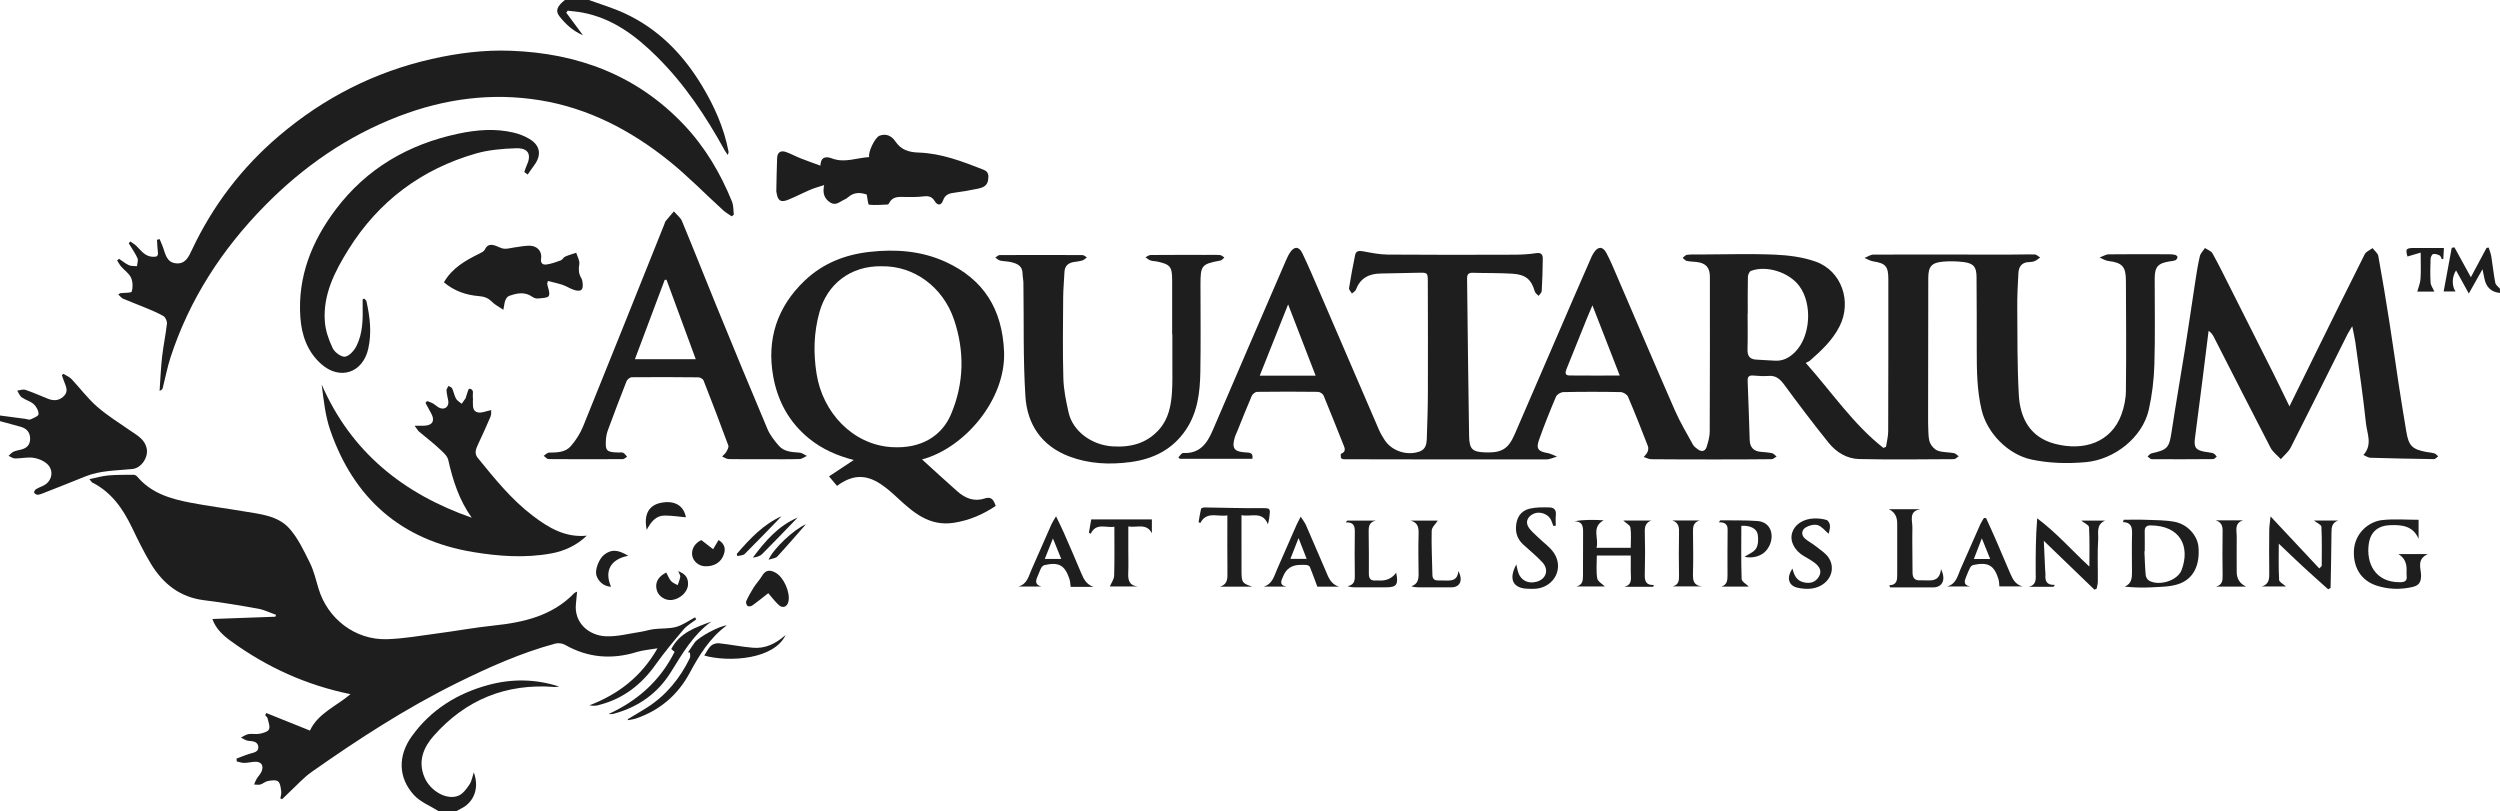 <svg xmlns="http://www.w3.org/2000/svg" width="228" height="74" viewBox="0 0 228 74" fill="none"><path d="M0 37.894C0.78 37.997 1.559 38.099 2.335 38.202C2.48 38.221 2.654 38.308 2.767 38.256C3.047 38.128 3.508 37.952 3.514 37.776C3.527 37.471 3.321 37.083 3.083 36.865C2.777 36.59 2.323 36.481 1.981 36.237C1.794 36.103 1.704 35.833 1.569 35.625C1.817 35.596 2.097 35.481 2.31 35.551C3.012 35.788 3.692 36.093 4.381 36.369C4.929 36.59 5.441 36.532 5.853 36.096C6.278 35.651 5.982 35.183 5.824 34.731C5.766 34.561 5.705 34.391 5.644 34.224C5.686 34.179 5.728 34.135 5.773 34.09C6.024 34.247 6.32 34.359 6.517 34.564C7.306 35.397 7.995 36.34 8.859 37.09C9.812 37.92 10.908 38.596 11.954 39.321C12.554 39.734 13.195 40.08 13.375 40.875C13.559 41.673 12.908 42.686 12.086 42.772C10.627 42.923 9.142 42.894 7.747 43.465C6.526 43.965 5.296 44.442 4.072 44.926C3.875 45.003 3.672 45.096 3.466 45.122C3.353 45.135 3.189 45.048 3.121 44.955C3.083 44.901 3.163 44.692 3.247 44.641C3.457 44.503 3.698 44.41 3.93 44.301C4.758 43.92 4.967 42.891 4.271 42.285C3.943 42 3.463 41.804 3.028 41.747C2.487 41.676 1.92 41.814 1.363 41.811C1.166 41.811 0.973 41.654 0.78 41.571C0.928 41.442 1.057 41.276 1.227 41.199C1.453 41.093 1.711 41.058 1.955 40.994C2.474 40.856 2.761 40.532 2.748 39.984C2.732 39.42 2.426 39.077 1.897 38.926C1.266 38.747 0.631 38.58 0 38.407C0 38.237 0 38.064 0 37.894Z" fill="#1E1E1E"></path><path d="M40.022 73.99C39.255 73.503 38.34 73.151 37.748 72.503C36.317 70.936 36.269 68.93 37.558 67.144C39.3 64.724 41.713 63.224 44.58 62.458C46.713 61.888 48.858 61.92 51 62.615C50.855 62.628 50.707 62.66 50.565 62.651C46.152 62.311 42.473 63.811 39.561 67.099C38.617 68.163 38.099 69.426 38.708 70.881C39.246 72.17 40.801 73.032 41.852 72.548C42.251 72.362 42.567 71.917 42.825 71.529C43.027 71.221 43.082 70.82 43.208 70.436C43.781 71.987 43.111 73.221 42.077 73.728C41.906 73.811 41.739 73.907 41.571 74H40.022V73.99Z" fill="#1E1E1E"></path><path d="M53.706 0C54.785 0.394 55.894 0.721 56.934 1.199C60.039 2.625 62.31 4.965 64.043 7.853C65.148 9.696 66.018 11.638 66.43 13.76C66.45 13.862 66.456 13.968 66.366 14.125C66.273 13.984 66.166 13.846 66.083 13.695C64.382 10.615 62.455 7.702 59.94 5.202C57.997 3.269 55.871 1.66 53.088 1.141C52.656 1.061 52.215 1.029 51.777 0.974C51.731 1.035 51.69 1.096 51.645 1.16C52.137 1.827 52.63 2.49 53.168 3.218C52.244 2.817 51.577 2.199 51.016 1.478C50.633 0.984 50.8 0.58 51.513 0.003C52.244 0.003 52.975 0.003 53.706 0.003V0Z" fill="#1E1E1E"></path><path d="M228 26.718C227.205 26.639 226.731 26.197 226.576 25.391C226.534 25.167 226.483 24.945 226.402 24.555C225.964 25.333 225.607 25.968 225.156 26.769C224.717 25.978 224.357 25.324 223.993 24.663C223.622 25.212 223.584 26.064 223.944 26.58H222.862C223.104 25.263 223.352 23.933 223.596 22.603C223.68 22.587 223.761 22.57 223.844 22.555C224.315 23.413 224.788 24.272 225.342 25.285C225.851 24.33 226.312 23.468 226.773 22.606C226.837 22.596 226.905 22.59 226.969 22.58C227.05 22.853 227.162 23.119 227.208 23.397C227.336 24.195 227.417 25.003 227.572 25.798C227.61 25.997 227.852 26.157 227.997 26.337V26.721L228 26.718Z" fill="#1E1E1E"></path><path d="M164.681 33.09C167.097 35.814 169.03 38.702 171.765 40.849C171.846 40.817 171.926 40.785 172.003 40.753C172.074 40.282 172.2 39.808 172.203 39.337C172.219 34.712 172.219 30.09 172.216 25.465C172.216 24.276 171.965 24.01 170.805 23.83C170.544 23.788 170.299 23.628 170.048 23.522C170.319 23.417 170.586 23.221 170.857 23.218C174.945 23.205 179.029 23.218 183.117 23.221C183.935 23.221 184.75 23.189 185.568 23.208C185.736 23.212 185.897 23.388 186.061 23.484C185.9 23.593 185.752 23.731 185.575 23.808C185.42 23.875 185.24 23.897 185.069 23.901C184.386 23.91 184.109 24.317 184.077 24.923C184.025 25.949 183.964 26.974 183.974 28C183.993 30.673 183.967 33.353 184.116 36.022C184.238 38.199 185.188 39.881 187.369 40.465C190.082 41.189 192.533 40.311 193.461 37.84C193.718 37.151 193.876 36.385 193.883 35.654C193.921 32.295 193.902 28.933 193.883 25.57C193.876 24.295 193.532 23.955 192.279 23.801C192.005 23.769 191.747 23.593 191.483 23.484C191.763 23.385 192.04 23.199 192.32 23.195C194.169 23.17 196.019 23.183 197.868 23.189C198.038 23.189 198.215 23.202 198.38 23.247C198.467 23.269 198.596 23.381 198.589 23.439C198.576 23.545 198.499 23.692 198.412 23.728C198.238 23.801 198.038 23.811 197.845 23.843C196.795 24.01 196.511 24.34 196.508 25.417C196.505 28.029 196.56 30.641 196.479 33.25C196.437 34.628 196.273 36.022 195.97 37.365C195.394 39.91 192.82 41.923 190.204 42.151C188.542 42.295 186.909 42.256 185.275 41.91C183.127 41.452 181.226 39.503 180.724 37.391C180.295 35.599 180.282 33.795 180.279 31.981C180.279 29.734 180.279 27.487 180.26 25.24C180.253 24.333 179.973 24.006 179.061 23.897C178.449 23.824 177.818 23.808 177.203 23.862C176.159 23.952 175.863 24.308 175.859 25.343C175.85 29.474 175.846 33.606 175.843 37.737C175.843 38.25 175.837 38.766 175.863 39.279C175.882 39.66 175.879 40.071 176.03 40.407C176.159 40.696 176.452 41.01 176.742 41.109C177.199 41.266 177.718 41.234 178.201 41.324C178.356 41.353 178.488 41.513 178.633 41.612C178.488 41.702 178.346 41.872 178.201 41.875C175.318 41.891 172.435 41.929 169.552 41.865C168.441 41.84 167.474 41.25 166.785 40.397C165.39 38.667 164.05 36.894 162.736 35.103C162.346 34.574 161.969 34.224 161.27 34.285C160.822 34.324 160.365 34.285 159.917 34.25C159.53 34.218 159.366 34.333 159.385 34.747C159.46 36.542 159.514 38.337 159.572 40.131C159.595 40.795 159.927 41.154 160.597 41.208C160.938 41.237 161.286 41.26 161.618 41.333C161.769 41.369 161.888 41.529 162.024 41.635C161.876 41.718 161.727 41.875 161.576 41.878C159.856 41.901 158.136 41.901 156.412 41.901C154.476 41.901 152.54 41.901 150.604 41.881C150.372 41.881 150.14 41.75 149.908 41.679C150.027 41.526 150.185 41.388 150.256 41.215C150.321 41.061 150.35 40.843 150.292 40.696C149.705 39.183 149.113 37.673 148.475 36.183C148.388 35.978 148.043 35.766 147.811 35.76C146.068 35.724 144.326 35.724 142.583 35.76C142.348 35.763 141.997 35.968 141.91 36.17C141.359 37.465 140.834 38.776 140.363 40.103C140.07 40.929 140.28 41.17 141.133 41.317C141.43 41.369 141.71 41.529 141.997 41.638C141.678 41.728 141.356 41.897 141.037 41.897C134.971 41.907 128.902 41.897 122.836 41.885C122.665 41.885 122.456 41.904 122.343 41.814C122.26 41.75 122.26 41.404 122.301 41.385C122.672 41.234 122.704 41.016 122.566 40.676C121.944 39.144 121.351 37.603 120.713 36.077C120.646 35.917 120.381 35.74 120.204 35.737C118.355 35.712 116.503 35.712 114.654 35.737C114.486 35.737 114.235 35.933 114.164 36.096C113.694 37.186 113.259 38.292 112.815 39.391C112.75 39.548 112.67 39.696 112.621 39.856C112.315 40.878 112.544 41.202 113.597 41.26C113.939 41.279 114.322 41.26 114.216 41.843H107.602C107.557 41.801 107.509 41.763 107.464 41.721C107.609 41.577 107.76 41.308 107.899 41.314C109.416 41.388 110.086 40.455 110.608 39.228C112.798 34.096 115.021 28.978 117.234 23.856C117.353 23.583 117.473 23.305 117.634 23.055C118.014 22.452 118.465 22.449 118.771 23.087C119.312 24.218 119.805 25.372 120.301 26.526C122.118 30.737 123.925 34.952 125.745 39.16C125.896 39.51 126.086 39.846 126.299 40.16C126.966 41.154 128.351 41.587 129.479 41.173C130.016 40.974 130.107 40.5 130.123 40.026C130.171 38.615 130.219 37.202 130.223 35.788C130.236 32.426 130.226 29.067 130.216 25.705C130.216 24.856 130.194 24.856 129.337 24.875C128.196 24.901 127.056 24.93 125.919 24.945C124.849 24.958 124.057 25.362 123.667 26.41C123.612 26.555 123.422 26.651 123.297 26.769C123.203 26.606 123.01 26.426 123.033 26.279C123.19 25.269 123.381 24.263 123.587 23.26C123.661 22.891 123.922 22.849 124.279 22.913C125.033 23.051 125.797 23.212 126.554 23.218C130.384 23.25 134.214 23.24 138.044 23.228C138.73 23.228 139.426 23.192 140.103 23.087C140.582 23.013 140.705 23.24 140.702 23.596C140.692 24.58 140.66 25.564 140.605 26.548C140.595 26.699 140.418 26.84 140.318 26.984C140.199 26.853 140.019 26.737 139.974 26.583C139.664 25.503 139.159 25.038 137.928 24.962C136.727 24.885 135.519 24.917 134.317 24.878C133.918 24.865 133.792 25.032 133.798 25.41C133.86 30.202 133.898 34.997 133.982 39.788C134.005 41.003 134.307 41.224 135.515 41.26C136.975 41.301 137.567 40.929 138.147 39.587C139.967 35.375 141.787 31.163 143.607 26.952C144.116 25.776 144.628 24.603 145.144 23.43C145.205 23.292 145.282 23.163 145.363 23.035C145.724 22.468 146.168 22.452 146.49 23.048C146.854 23.724 147.148 24.436 147.45 25.141C149.219 29.237 150.962 33.346 152.753 37.433C153.22 38.5 153.825 39.506 154.386 40.532C154.483 40.712 154.669 40.856 154.84 40.978C155.198 41.237 155.517 41.167 155.649 40.744C155.787 40.298 155.926 39.83 155.926 39.372C155.948 34.663 155.945 29.952 155.942 25.244C155.942 24.391 155.568 23.99 154.721 23.891C154.421 23.856 154.115 23.859 153.825 23.795C153.69 23.766 153.581 23.612 153.458 23.516C153.593 23.417 153.722 23.247 153.867 23.234C154.315 23.192 154.769 23.208 155.22 23.208C157.437 23.202 159.656 23.128 161.866 23.224C163.116 23.279 164.411 23.442 165.58 23.856C167.967 24.699 168.911 27.513 167.764 29.769C167.117 31.048 166.099 31.981 165.052 32.904C164.971 32.974 164.859 33.003 164.662 33.103L164.681 33.09ZM159.395 28.593C159.395 28.593 159.385 28.593 159.382 28.593C159.382 29.686 159.405 30.776 159.373 31.869C159.356 32.42 159.55 32.744 160.101 32.792C160.674 32.843 161.254 32.846 161.83 32.891C162.604 32.952 163.203 32.619 163.718 32.096C165.129 30.673 165.313 27.721 164.092 26.08C163.161 24.827 161.102 24.17 159.682 24.708C159.537 24.763 159.414 25.064 159.408 25.256C159.382 26.369 159.395 27.484 159.395 28.596V28.593ZM114.889 34.26H119.985C119.151 32.099 118.346 30.006 117.476 27.76C116.584 30.006 115.759 32.077 114.889 34.26ZM147.721 34.25C146.867 32.058 146.075 30.026 145.228 27.846C145.015 28.349 144.87 28.683 144.735 29.016C144.113 30.558 143.488 32.103 142.87 33.647C142.76 33.923 142.68 34.24 143.134 34.244C144.612 34.26 146.091 34.25 147.721 34.25Z" fill="#1E1E1E"></path><path d="M24.279 65.026C25.59 65.555 26.905 66.08 28.267 66.628C29.005 65.048 30.67 64.41 31.965 63.308C27.913 62.484 24.321 60.833 21.064 58.471C20.356 57.955 19.679 57.349 19.37 56.452C21.316 56.381 23.216 56.311 25.114 56.244C25.133 56.186 25.152 56.131 25.175 56.074C24.627 55.881 24.092 55.609 23.529 55.51C21.895 55.215 20.253 54.946 18.607 54.74C16.406 54.465 14.876 53.244 13.774 51.436C13.124 50.365 12.576 49.234 12.032 48.103C11.21 46.397 10.173 44.897 8.424 44.01C8.356 43.974 8.318 43.888 8.153 43.699C8.797 43.567 9.335 43.404 9.883 43.359C10.65 43.292 11.426 43.304 12.199 43.301C12.309 43.301 12.45 43.388 12.525 43.478C13.787 44.974 15.543 45.494 17.363 45.843C18.971 46.151 20.601 46.359 22.214 46.631C23.706 46.885 25.326 47.013 26.383 48.189C27.185 49.083 27.716 50.237 28.261 51.33C28.625 52.061 28.812 52.881 29.047 53.67C29.872 56.429 32.378 58.369 35.261 58.295C36.807 58.253 38.347 57.971 39.883 57.769C41.594 57.545 43.298 57.231 45.012 57.051C47.763 56.763 50.369 56.17 52.382 54.087C52.437 54.032 52.527 54.013 52.63 53.962C52.595 54.349 52.566 54.699 52.527 55.048C52.327 56.785 53.684 57.958 55.252 58.029C56.293 58.074 57.353 57.785 58.4 57.628C58.818 57.564 59.228 57.426 59.646 57.375C60.32 57.292 61.028 57.353 61.673 57.173C62.278 57.003 62.819 56.599 63.389 56.301C63.425 56.362 63.46 56.423 63.496 56.484C63.106 56.788 62.655 57.042 62.339 57.41C61.457 58.449 60.584 59.5 59.794 60.609C58.499 62.433 56.85 63.721 54.66 64.285C54.557 64.311 54.453 64.353 54.35 64.359C54.16 64.372 53.97 64.362 53.751 64.327C56.354 63.33 58.464 61.75 59.965 59.125C59.231 59.253 58.625 59.292 58.061 59.468C55.778 60.17 53.603 59.99 51.516 58.801C51.274 58.663 50.9 58.625 50.63 58.699C47.511 59.542 44.577 60.856 41.694 62.279C37.023 64.587 32.671 67.413 28.422 70.401C27.71 70.901 27.12 71.567 26.476 72.163C26.218 72.401 25.974 72.647 25.722 72.891C25.671 72.862 25.619 72.833 25.568 72.808C25.6 72.596 25.68 72.375 25.648 72.173C25.6 71.853 25.568 71.436 25.358 71.263C25.165 71.106 24.74 71.173 24.434 71.228C24.195 71.269 23.989 71.474 23.748 71.548C23.57 71.599 23.364 71.548 23.171 71.548C23.248 71.375 23.31 71.195 23.403 71.035C23.551 70.788 23.783 70.574 23.877 70.311C24.067 69.766 23.796 69.442 23.226 69.474C22.907 69.494 22.591 69.574 22.272 69.577C22.047 69.577 21.821 69.494 21.593 69.445C21.586 69.359 21.576 69.272 21.57 69.183C21.97 69.035 22.363 68.865 22.768 68.744C23.142 68.635 23.612 68.58 23.558 68.09C23.503 67.631 23.068 67.593 22.652 67.564C22.421 67.548 22.198 67.369 21.97 67.263C22.201 67.154 22.421 66.99 22.662 66.949C22.997 66.894 23.358 66.984 23.69 66.917C23.996 66.856 24.437 66.734 24.53 66.516C24.646 66.25 24.479 65.849 24.405 65.516C24.379 65.407 24.26 65.32 24.183 65.224L24.276 65.035L24.279 65.026Z" fill="#1E1E1E"></path><path d="M66.727 19.728C66.463 19.542 66.176 19.381 65.941 19.167C64.279 17.654 62.71 16.032 60.957 14.631C57.517 11.885 53.68 9.869 49.274 9.147C44.851 8.423 40.557 9 36.388 10.596C31.672 12.404 27.626 15.215 24.118 18.795C20.243 22.75 17.286 27.288 15.559 32.571C15.259 33.49 15.082 34.449 14.841 35.388C14.815 35.484 14.754 35.571 14.554 35.644C14.628 34.609 14.667 33.571 14.783 32.538C14.896 31.529 15.111 30.532 15.224 29.522C15.25 29.295 15.089 28.93 14.902 28.824C14.338 28.5 13.723 28.26 13.12 28.006C12.492 27.744 11.851 27.513 11.23 27.244C11.065 27.173 10.946 27 10.785 26.853C10.914 26.776 10.949 26.74 10.988 26.737C11.346 26.689 11.97 26.731 12.012 26.59C12.132 26.205 12.116 25.699 11.951 25.327C11.777 24.939 11.358 24.667 11.065 24.327C10.917 24.157 10.811 23.955 10.685 23.766C10.74 23.712 10.798 23.657 10.853 23.599C11.152 23.801 11.432 24.038 11.755 24.186C11.967 24.282 12.244 24.25 12.492 24.276C12.515 24.029 12.628 23.74 12.537 23.545C12.322 23.07 12.012 22.638 11.742 22.189C11.787 22.135 11.832 22.077 11.877 22.022C12.067 22.157 12.277 22.269 12.441 22.43C12.879 22.856 13.217 23.394 13.939 23.42C14.316 23.436 14.448 23.353 14.396 22.971C14.348 22.606 14.345 22.237 14.319 21.869C14.399 21.846 14.477 21.824 14.557 21.805C14.66 22.051 14.773 22.292 14.863 22.545C15.089 23.176 15.195 23.933 16.055 24.016C16.928 24.103 17.221 23.385 17.508 22.779C19.412 18.74 22.06 15.266 25.465 12.375C29.53 8.923 34.153 6.561 39.381 5.378C41.749 4.843 44.142 4.538 46.565 4.628C52.701 4.849 58.09 6.856 62.375 11.381C64.304 13.42 65.712 15.801 66.759 18.391C66.904 18.75 66.875 19.176 66.927 19.574C66.862 19.625 66.801 19.676 66.737 19.724L66.727 19.728Z" fill="#1E1E1E"></path><path d="M84.087 41.897C85.163 42.872 86.226 43.856 87.311 44.814C88.02 45.439 88.845 45.776 89.788 45.462C90.43 45.247 90.62 45.603 90.81 46.138C89.653 46.917 88.419 47.449 87.028 47.673C84.737 48.042 83.255 46.708 81.77 45.33C81.32 44.91 80.846 44.5 80.334 44.157C78.949 43.231 77.712 43.288 76.339 44.314C76.114 44.045 75.885 43.776 75.605 43.446C76.368 42.939 77.09 42.462 77.863 41.952C76.349 41.564 74.98 40.965 73.775 39.984C71.965 38.51 70.927 36.583 70.522 34.356C69.903 30.952 70.873 27.984 73.395 25.587C75.038 24.026 77.045 23.224 79.306 22.971C81.709 22.702 84.048 22.878 86.255 23.891C89.734 25.487 91.402 28.215 91.57 32.045C91.76 36.41 87.991 40.856 84.087 41.901V41.897ZM80.437 24.282C77.541 24.224 75.431 25.93 74.729 28.487C74.216 30.343 74.171 32.186 74.471 34.09C75.025 37.603 77.741 40.542 81.29 40.776C84.054 40.958 85.92 39.724 86.744 37.756C87.923 34.949 87.981 32.054 87.015 29.173C85.987 26.112 83.291 24.237 80.44 24.285L80.437 24.282Z" fill="#1E1E1E"></path><path d="M208.798 37.058C209.651 35.327 210.421 33.76 211.194 32.192C212.676 29.189 214.155 26.18 215.662 23.189C215.785 22.945 216.133 22.811 216.377 22.628C216.558 22.869 216.854 23.087 216.902 23.349C217.27 25.365 217.602 27.388 217.92 29.413C218.22 31.311 218.481 33.215 218.771 35.115C218.987 36.529 219.219 37.939 219.454 39.349C219.67 40.654 219.982 40.971 221.261 41.215C221.515 41.263 221.776 41.276 222.021 41.349C222.15 41.388 222.25 41.526 222.363 41.619C222.234 41.705 222.105 41.872 221.976 41.872C220.04 41.846 218.107 41.804 216.174 41.747C215.981 41.74 215.794 41.603 215.54 41.497C216.4 40.548 215.872 39.542 215.775 38.606C215.521 36.144 215.147 33.692 214.812 31.237C214.751 30.795 214.644 30.362 214.525 29.753C214.325 30.09 214.19 30.288 214.081 30.503C212.36 33.942 210.653 37.388 208.914 40.814C208.711 41.215 208.314 41.522 208.012 41.875C207.693 41.526 207.277 41.228 207.068 40.821C205.335 37.484 203.637 34.128 201.926 30.782C201.814 30.564 201.691 30.353 201.424 30.17C201.231 31.728 201.037 33.282 200.841 34.84C200.622 36.554 200.4 38.272 200.177 39.987C200.074 40.792 200.245 41.038 201.024 41.192C201.298 41.247 201.585 41.256 201.849 41.34C201.975 41.378 202.062 41.538 202.168 41.641C202.062 41.721 201.959 41.865 201.852 41.869C199.981 41.885 198.109 41.891 196.238 41.878C196.112 41.878 195.983 41.715 195.857 41.628C195.977 41.532 196.083 41.378 196.218 41.346C197.69 41.022 197.829 40.833 198.051 39.365C198.435 36.833 198.879 34.308 199.282 31.776C199.604 29.75 199.894 27.721 200.206 25.695C200.325 24.917 200.445 24.135 200.625 23.365C200.689 23.096 200.931 22.869 201.092 22.619C201.327 22.779 201.659 22.888 201.782 23.112C202.342 24.119 202.851 25.157 203.37 26.186C204.687 28.798 206.005 31.41 207.316 34.026C207.793 34.978 208.25 35.936 208.794 37.051L208.798 37.058Z" fill="#1E1E1E"></path><path d="M69.755 41.878C68.656 41.878 67.561 41.891 66.463 41.869C66.26 41.865 66.057 41.715 65.854 41.631C65.983 41.494 66.144 41.375 66.234 41.215C66.334 41.038 66.479 40.785 66.424 40.635C65.693 38.647 64.939 36.667 64.163 34.696C64.108 34.558 63.857 34.417 63.696 34.413C61.673 34.391 59.653 34.385 57.63 34.404C57.462 34.404 57.208 34.596 57.143 34.76C56.557 36.237 55.997 37.728 55.446 39.218C55.346 39.49 55.281 39.788 55.262 40.08C55.191 41.122 55.314 41.24 56.393 41.269C56.544 41.272 56.715 41.234 56.837 41.295C56.979 41.365 57.072 41.529 57.188 41.651C57.06 41.728 56.934 41.872 56.805 41.872C54.547 41.885 52.289 41.888 50.031 41.869C49.883 41.869 49.734 41.673 49.586 41.571C49.747 41.468 49.908 41.282 50.069 41.279C50.788 41.269 51.548 41.263 52.041 40.705C52.508 40.176 52.91 39.545 53.178 38.891C55.668 32.753 58.123 26.599 60.587 20.452C60.626 20.353 60.648 20.24 60.713 20.16C60.954 19.859 61.206 19.57 61.457 19.279C61.708 19.574 62.056 19.827 62.198 20.167C63.264 22.731 64.279 25.317 65.332 27.888C66.869 31.638 68.408 35.381 69.987 39.115C70.222 39.67 70.618 40.176 71.018 40.641C71.501 41.202 72.213 41.231 72.909 41.279C73.141 41.295 73.36 41.471 73.585 41.577C73.363 41.676 73.144 41.859 72.918 41.865C71.865 41.897 70.811 41.878 69.758 41.878H69.755ZM63.454 32.763C62.536 30.269 61.663 27.894 60.787 25.516C60.732 25.516 60.677 25.522 60.622 25.522C59.727 27.907 58.831 30.295 57.904 32.76H63.451L63.454 32.763Z" fill="#1E1E1E"></path><path d="M106.9 30.503C106.9 28.856 106.9 27.208 106.9 25.561C106.9 24.317 106.729 24.103 105.502 23.846C105.315 23.808 105.112 23.82 104.935 23.756C104.764 23.695 104.619 23.564 104.462 23.465C104.619 23.391 104.777 23.26 104.935 23.256C106.613 23.24 108.292 23.247 109.97 23.247C110.402 23.247 110.833 23.228 111.262 23.26C111.4 23.269 111.529 23.404 111.661 23.484C111.545 23.58 111.439 23.737 111.307 23.76C109.59 24.08 109.484 24.199 109.484 25.926C109.484 28.603 109.519 31.279 109.471 33.955C109.439 35.788 109.22 37.612 108.156 39.192C106.948 40.984 105.193 41.869 103.073 42.144C101.179 42.391 99.324 42.308 97.523 41.631C94.981 40.673 93.673 38.689 93.516 36.131C93.3 32.699 93.387 29.25 93.335 25.808C93.332 25.513 93.261 25.218 93.255 24.923C93.242 24.237 92.752 24.035 92.214 23.907C91.885 23.827 91.534 23.837 91.203 23.763C91.048 23.728 90.916 23.583 90.774 23.49C90.903 23.41 91.032 23.263 91.164 23.263C93.68 23.25 96.199 23.25 98.715 23.263C98.853 23.263 98.989 23.401 99.124 23.474C98.985 23.57 98.863 23.712 98.708 23.756C98.444 23.837 98.164 23.853 97.89 23.904C97.384 24 97.101 24.285 97.078 24.817C97.046 25.583 96.966 26.349 96.962 27.119C96.946 29.58 96.908 32.045 96.978 34.503C97.007 35.551 97.227 36.606 97.458 37.631C97.835 39.301 99.526 40.58 101.443 40.708C103.093 40.821 104.594 40.449 105.734 39.144C106.578 38.176 106.804 36.987 106.884 35.769C106.942 34.894 106.916 34.016 106.919 33.138C106.923 32.26 106.919 31.381 106.919 30.503C106.91 30.503 106.9 30.503 106.891 30.503H106.9Z" fill="#1E1E1E"></path><path d="M43.027 47.224C41.884 45.622 41.304 43.83 40.882 41.952C40.785 41.519 40.299 41.144 39.935 40.804C39.391 40.298 38.791 39.853 38.224 39.369C38.092 39.253 38.005 39.083 37.812 38.824C38.199 38.824 38.444 38.827 38.685 38.824C39.432 38.808 39.687 38.378 39.339 37.728C39.162 37.401 38.981 37.074 38.804 36.747C38.853 36.689 38.901 36.631 38.949 36.574C39.133 36.647 39.326 36.702 39.497 36.801C39.716 36.926 39.896 37.131 40.125 37.215C40.608 37.391 40.972 37.045 40.879 36.542C40.821 36.231 40.74 35.917 40.721 35.603C40.715 35.471 40.84 35.333 40.908 35.196C41.02 35.269 41.188 35.317 41.236 35.423C41.378 35.728 41.433 36.077 41.594 36.365C41.7 36.554 41.932 36.673 42.106 36.824C42.232 36.647 42.357 36.471 42.48 36.295C42.489 36.279 42.48 36.253 42.489 36.231C42.589 35.958 42.715 35.442 42.789 35.449C43.311 35.497 43.072 35.952 43.127 36.253C43.147 36.356 43.127 36.468 43.127 36.574C43.14 36.994 43.06 37.519 43.607 37.615C43.955 37.676 44.345 37.49 44.796 37.401C44.786 37.513 44.825 37.782 44.735 38C44.384 38.84 43.997 39.663 43.614 40.49C43.42 40.907 43.224 41.33 43.562 41.747C45.102 43.638 46.629 45.548 48.591 47.038C50.031 48.135 51.554 49.048 53.516 48.853C52.588 49.74 51.493 50.25 50.272 50.474C47.885 50.91 45.492 50.737 43.127 50.343C36.553 49.25 32.258 45.436 30.113 39.218C29.662 37.91 29.52 36.497 29.337 35.067C32.027 41.244 36.801 45.045 43.034 47.221L43.027 47.224Z" fill="#1E1E1E"></path><path d="M33.212 27.228C33.283 27.308 33.396 27.378 33.418 27.471C33.74 28.897 33.911 30.33 33.589 31.788C33.099 34.006 31.002 34.715 29.301 33.205C28.022 32.071 27.504 30.561 27.391 28.926C27.137 25.228 28.441 21.99 30.622 19.096C33.434 15.369 37.239 13.16 41.794 12.192C43.465 11.836 45.154 11.695 46.838 12.093C47.331 12.208 47.827 12.401 48.262 12.657C49.28 13.256 49.419 14.135 48.707 15.09C48.504 15.359 48.317 15.644 48.124 15.92C48.02 15.843 47.921 15.769 47.818 15.692C47.882 15.503 47.93 15.308 48.017 15.131C48.51 14.093 48.201 13.481 47.038 13.522C45.827 13.564 44.58 13.664 43.424 13.994C38.434 15.423 34.523 18.359 31.785 22.744C30.538 24.74 29.44 26.869 29.627 29.337C29.688 30.16 29.984 31.003 30.342 31.756C30.519 32.128 31.118 32.574 31.463 32.529C31.853 32.478 32.3 31.974 32.507 31.561C33.099 30.385 33.096 29.087 33.074 27.801C33.074 27.631 33.074 27.465 33.074 27.295L33.209 27.237L33.212 27.228Z" fill="#1E1E1E"></path><path d="M74.825 15.112C74.845 14.244 75.395 14.266 75.856 14.442C77.032 14.891 78.127 14.388 79.274 14.327C79.142 13.901 79.786 12.545 80.211 12.378C80.817 12.144 81.316 12.394 81.658 12.897C82.176 13.66 82.859 13.885 83.787 13.914C85.865 13.984 87.794 14.731 89.708 15.484C90.175 15.667 90.175 16.019 90.114 16.426C90.036 16.955 89.634 17.112 89.215 17.202C88.461 17.362 87.701 17.49 86.938 17.59C86.493 17.647 86.171 17.814 86.019 18.25C85.829 18.805 85.478 18.731 85.249 18.346C84.956 17.856 84.586 17.862 84.116 17.92C83.648 17.978 83.172 17.968 82.698 17.968C82.083 17.968 81.429 17.827 81.078 18.548C81.052 18.599 80.978 18.654 80.923 18.654C80.366 18.676 79.802 18.728 79.251 18.667C79.161 18.657 79.129 18.138 79.045 17.74C78.559 17.58 77.921 17.465 77.335 17.997C77.241 18.083 77.125 18.151 77.009 18.202C76.6 18.381 76.227 18.798 75.721 18.471C75.199 18.135 74.996 17.647 75.163 16.881C74.683 17.038 74.287 17.138 73.917 17.298C73.228 17.59 72.564 17.942 71.871 18.221C71.201 18.49 70.937 18.311 70.824 17.587C70.818 17.545 70.799 17.503 70.799 17.462C70.821 16.449 70.831 15.433 70.873 14.42C70.892 13.904 71.188 13.692 71.672 13.859C72.132 14.019 72.564 14.263 73.021 14.442C73.591 14.67 74.171 14.869 74.822 15.106L74.825 15.112Z" fill="#1E1E1E"></path><path d="M45.904 28.253C45.459 27.949 45.115 27.779 44.864 27.522C44.525 27.176 44.165 27.045 43.681 27.006C42.512 26.913 41.43 26.545 40.486 25.747C41.236 24.436 42.457 23.75 43.73 23.125C43.91 23.035 44.139 22.926 44.213 22.769C44.438 22.276 44.789 22.263 45.218 22.417C45.479 22.51 45.74 22.673 46.004 22.686C46.339 22.702 46.677 22.59 47.016 22.551C47.531 22.494 48.066 22.346 48.555 22.439C49.09 22.542 49.441 23 49.348 23.59C49.277 24.045 49.538 24.163 49.841 24.122C50.288 24.058 50.723 23.901 51.152 23.744C51.3 23.689 51.384 23.474 51.532 23.407C51.86 23.263 52.208 23.167 52.55 23.051C52.656 23.397 52.882 23.763 52.833 24.083C52.762 24.545 52.756 24.942 53.004 25.346C53.091 25.484 53.123 25.667 53.139 25.833C53.197 26.42 53.017 26.612 52.447 26.468C52.06 26.372 51.715 26.119 51.335 25.99C50.891 25.84 50.427 25.744 49.969 25.625C49.921 25.817 49.899 25.856 49.905 25.891C49.969 26.263 50.185 26.705 50.053 26.984C49.96 27.183 49.399 27.183 49.045 27.224C48.89 27.24 48.694 27.173 48.562 27.08C47.863 26.574 47.138 26.737 46.423 26.99C46.281 27.042 46.152 27.224 46.091 27.378C46.007 27.583 45.991 27.82 45.907 28.256L45.904 28.253Z" fill="#1E1E1E"></path><path d="M150.765 53.519H148.137C148.916 53.317 148.72 52.705 148.726 52.189C148.732 51.699 148.726 51.208 148.726 50.663H145.63C145.63 51.356 145.559 52.064 145.666 52.747C145.711 53.029 146.133 53.253 146.365 53.487H143.765C144.335 53.349 144.368 52.942 144.368 52.5C144.368 51.173 144.368 49.849 144.377 48.522C144.38 48 144.329 47.548 143.585 47.542C144.49 47.372 145.36 47.404 146.255 47.449C145.096 48.09 145.849 49.106 145.601 49.958H148.723C148.723 49.337 148.784 48.715 148.694 48.115C148.658 47.881 148.281 47.699 148.04 47.471H150.594C150.085 47.673 149.992 48.019 150.005 48.513C150.04 49.772 150.04 51.038 150.005 52.298C149.989 52.888 150.015 53.375 150.842 53.353C150.813 53.407 150.784 53.458 150.759 53.513L150.765 53.519Z" fill="#1E1E1E"></path><path d="M193.683 47.401C194.376 47.401 195.071 47.378 195.761 47.407C196.614 47.439 197.481 47.433 198.315 47.587C199.494 47.801 200.406 48.833 200.499 49.875C200.648 51.564 200.036 52.824 198.647 53.276C197.868 53.529 196.995 53.519 196.16 53.567C195.381 53.612 194.595 53.577 193.773 53.503C194.405 53.228 194.437 52.721 194.437 52.189C194.434 51.013 194.411 49.837 194.443 48.66C194.459 48.074 194.36 47.644 193.615 47.612C193.638 47.542 193.664 47.471 193.686 47.401H193.683ZM195.6 50.276C195.6 50.276 195.58 50.276 195.571 50.276C195.606 51 195.622 51.728 195.687 52.449C195.703 52.628 195.838 52.865 195.99 52.952C196.911 53.478 198.605 52.962 198.969 51.971C199.755 49.84 198.853 47.929 196.122 47.917C195.738 47.917 195.587 48.103 195.597 48.474C195.609 49.074 195.6 49.673 195.6 50.272V50.276Z" fill="#1E1E1E"></path><path d="M187.279 53.516H185.04C185.762 53.317 185.659 52.766 185.655 52.247C185.649 50.606 185.655 48.965 185.791 47.269C187.579 48.606 188.996 50.244 190.552 51.673C190.552 50.478 190.584 49.279 190.52 48.083C190.51 47.885 190.091 47.705 189.811 47.478H191.992C191.132 47.84 191.393 48.622 191.354 49.196C191.274 50.474 191.335 51.763 191.322 53.048C191.322 53.26 191.251 53.471 191.216 53.683L191.016 53.779C189.518 52.333 188.02 50.888 186.396 49.324C186.441 50.282 186.477 51.119 186.516 51.952C186.522 52.103 186.554 52.253 186.545 52.401C186.503 52.958 186.625 53.381 187.411 53.34C187.366 53.401 187.318 53.458 187.273 53.519L187.279 53.516Z" fill="#1E1E1E"></path><path d="M213.24 47.474C212.67 47.676 212.634 48.09 212.631 48.577C212.621 50.256 212.579 51.936 212.55 53.615C212.476 53.657 212.402 53.702 212.328 53.744C211.571 53.061 210.808 52.388 210.06 51.699C209.29 50.987 208.54 50.26 207.825 49.58C207.825 50.625 207.793 51.756 207.854 52.885C207.863 53.087 208.247 53.272 208.482 53.487H206.266C206.955 53.292 206.965 52.776 206.955 52.205C206.936 50.923 206.945 49.638 206.955 48.356C206.958 48.003 207.019 47.647 207.074 47.096C208.64 48.769 210.076 50.304 211.516 51.84C211.59 51.766 211.665 51.692 211.742 51.619C211.742 50.426 211.771 49.234 211.713 48.042C211.703 47.853 211.294 47.686 211.027 47.471H213.24V47.474Z" fill="#1E1E1E"></path><path d="M220.575 47.401V49.138C220.066 47.965 219.087 47.865 218.049 47.891C216.925 47.92 216.213 48.449 216.039 49.561C215.759 51.365 216.629 53.135 218.903 53.099C219.351 53.093 219.538 52.955 219.486 52.506C219.463 52.317 219.483 52.122 219.483 51.929C219.483 51.291 219.232 50.824 218.729 50.529H221.419C220.359 51.019 220.807 51.846 220.803 52.503C220.797 53.154 220.568 53.413 219.976 53.545C218.884 53.785 217.804 53.75 216.754 53.41C215.327 52.946 214.635 51.769 214.673 50.295C214.718 48.641 216.023 47.564 217.26 47.429C218.362 47.311 219.486 47.404 220.575 47.404V47.401Z" fill="#1E1E1E"></path><path d="M114.203 53.503H111.272C111.967 53.288 111.948 52.76 111.942 52.202C111.925 50.497 111.935 48.795 111.935 47.003C111.043 47.16 110.064 46.587 109.471 47.692C109.416 47.67 109.364 47.647 109.31 47.625C109.381 47.218 109.439 46.808 109.535 46.407C109.551 46.34 109.741 46.276 109.848 46.279C111.668 46.301 113.488 46.365 115.305 46.343C115.733 46.337 115.843 46.423 115.804 46.798C115.772 47.125 115.74 47.449 115.633 47.811C115.134 46.574 114.113 47.163 113.224 46.984C113.224 47.747 113.224 48.442 113.224 49.138C113.224 50.141 113.224 51.147 113.227 52.151C113.233 53.119 113.298 53.196 114.2 53.503H114.203Z" fill="#1E1E1E"></path><path d="M141.668 47.968C141.6 47.788 141.539 47.609 141.462 47.433C141.23 46.907 140.489 46.615 139.938 46.824C139.407 47.026 139.101 47.5 139.349 47.984C139.552 48.381 139.954 48.683 140.283 49.013C140.763 49.49 141.362 49.885 141.726 50.439C142.634 51.821 141.765 53.506 140.112 53.689C139.877 53.715 139.639 53.699 139.404 53.696C138.005 53.686 137.538 52.856 138.289 51.481C138.344 51.728 138.376 51.878 138.408 52.022C138.608 52.869 139.291 53.279 140.128 53.058C141.008 52.824 141.294 51.965 140.669 51.288C140.135 50.708 139.513 50.208 138.93 49.673C138.466 49.247 138.234 48.737 138.257 48.09C138.286 47.24 138.669 46.59 139.5 46.391C140.09 46.25 140.727 46.263 141.34 46.279C141.72 46.288 141.948 46.522 141.894 46.968C141.855 47.288 141.887 47.615 141.887 47.942C141.813 47.952 141.739 47.962 141.665 47.971L141.668 47.968Z" fill="#1E1E1E"></path><path d="M156.763 47.635C156.844 47.519 156.87 47.455 156.892 47.455C158.02 47.468 159.154 47.433 160.278 47.516C161.695 47.619 161.917 49.189 161.102 50.186C160.668 50.718 159.83 50.955 159.102 50.779C159.463 50.532 159.952 50.359 160.159 50.016C160.362 49.676 160.374 49.154 160.304 48.737C160.21 48.189 159.582 47.897 158.809 47.958C158.809 49.571 158.78 51.192 158.838 52.808C158.847 53.045 159.263 53.266 159.495 53.5H156.982C157.527 53.33 157.546 52.91 157.549 52.474C157.549 51.083 157.536 49.696 157.559 48.304C157.569 47.776 157.256 47.625 156.77 47.635H156.763Z" fill="#1E1E1E"></path><path d="M172.297 53.381C173.05 53.34 173.025 52.846 173.025 52.346C173.018 50.804 173.021 49.263 173.025 47.721C173.025 47.099 172.768 46.672 172.255 46.439H175.164C174.039 46.606 174.419 47.474 174.41 48.112C174.384 49.481 174.426 50.849 174.423 52.221C174.423 52.744 174.664 52.968 175.176 52.923C175.218 52.92 175.263 52.923 175.305 52.923C176.033 52.913 176.881 53.151 177.019 51.907C177.502 52.885 177.135 53.571 176.298 53.571C174.996 53.571 173.691 53.571 172.39 53.571C172.361 53.51 172.332 53.446 172.3 53.385L172.297 53.381Z" fill="#1E1E1E"></path><path d="M99.749 53.522H97.645C97.61 53.285 97.607 53.029 97.532 52.801C97.114 51.545 96.563 51.24 95.261 51.535C95.142 51.561 95.017 51.686 94.955 51.798C94.827 52.038 94.746 52.308 94.63 52.558C94.443 52.971 94.372 53.33 94.981 53.494H92.855C93.68 53.292 93.809 52.548 94.079 51.939C94.695 50.564 95.287 49.179 95.899 47.801C95.986 47.606 96.115 47.426 96.312 47.087C96.592 47.676 96.811 48.103 97.001 48.538C97.545 49.782 98.093 51.026 98.612 52.279C98.84 52.83 99.095 53.317 99.742 53.526L99.749 53.522ZM96.785 50.974C96.524 50.327 96.302 49.779 96.028 49.106C95.745 49.817 95.522 50.375 95.284 50.974H96.785Z" fill="#1E1E1E"></path><path d="M122.111 53.503H120.14C119.908 52.878 119.695 52.279 119.454 51.689C119.418 51.606 119.257 51.542 119.148 51.526C118.958 51.5 118.761 51.519 118.568 51.519C117.816 51.523 117.303 51.867 117.028 52.548C116.87 52.933 116.596 53.359 117.334 53.5H115.247C116.042 53.266 116.191 52.558 116.461 51.942C117.057 50.58 117.65 49.221 118.249 47.859C118.339 47.651 118.455 47.455 118.626 47.122C118.832 47.449 119 47.654 119.103 47.888C119.708 49.266 120.301 50.651 120.894 52.035C121.148 52.631 121.348 53.272 122.111 53.5V53.503ZM119.167 50.968C118.916 50.321 118.697 49.76 118.429 49.071C118.156 49.766 117.93 50.343 117.685 50.968H119.167Z" fill="#1E1E1E"></path><path d="M181.133 47.256C181.436 47.929 181.748 48.596 182.041 49.272C182.489 50.301 182.914 51.343 183.365 52.369C183.581 52.856 183.832 53.333 184.47 53.481H182.344C182.321 53.304 182.331 53.051 182.26 52.821C181.87 51.551 181.316 51.237 179.963 51.526C179.847 51.551 179.725 51.676 179.667 51.785C179.538 52.026 179.442 52.285 179.338 52.538C179.177 52.936 178.984 53.356 179.69 53.487H177.563C178.407 53.276 178.53 52.522 178.807 51.888C179.403 50.529 179.999 49.173 180.604 47.817C180.695 47.615 180.823 47.433 180.933 47.24C181.001 47.244 181.065 47.247 181.133 47.25V47.256ZM181.503 50.978C181.245 50.34 181.023 49.792 180.743 49.096C180.463 49.821 180.25 50.375 180.018 50.978H181.503Z" fill="#1E1E1E"></path><path d="M101.218 53.484C101.356 53.154 101.601 52.83 101.611 52.5C101.653 51.048 101.63 49.593 101.63 48.035C100.867 48.176 99.99 47.631 99.472 48.673C99.417 48.647 99.362 48.622 99.308 48.593C99.382 48.173 99.452 47.753 99.52 47.372H105.051V48.638C104.565 47.679 103.708 48.144 102.902 48.013C102.902 48.785 102.902 49.503 102.902 50.221C102.902 50.885 102.925 51.548 102.896 52.212C102.87 52.846 102.935 53.381 103.75 53.484H101.218Z" fill="#1E1E1E"></path><path d="M166.769 48.679C166.45 48.41 166.157 48.013 165.777 47.894C165.454 47.792 164.968 47.917 164.665 48.112C164.317 48.333 164.24 48.779 164.598 49.103C164.91 49.385 165.303 49.574 165.632 49.84C166.041 50.17 166.53 50.468 166.795 50.894C167.519 52.067 166.724 53.462 165.242 53.673C164.826 53.731 164.382 53.696 163.969 53.609C163.116 53.433 162.893 52.699 163.473 51.856C163.631 52.481 163.853 52.981 164.549 53.119C165.132 53.234 165.567 53.09 165.87 52.612C166.202 52.087 165.928 51.667 165.516 51.346C165.2 51.099 164.836 50.904 164.488 50.699C163.708 50.237 163.2 49.394 163.444 48.587C163.667 47.853 164.427 47.317 165.445 47.282C165.825 47.269 166.224 47.314 166.585 47.423C166.733 47.468 166.885 47.75 166.894 47.936C166.914 48.212 166.807 48.494 166.775 48.679H166.769Z" fill="#1E1E1E"></path><path d="M127.33 52.228C127.555 53.304 127.369 53.564 126.425 53.564C125.458 53.564 124.492 53.564 123.525 53.564C123.329 53.564 123.132 53.538 122.897 53.462C123.603 53.324 123.564 52.833 123.558 52.337C123.545 51.099 123.535 49.859 123.558 48.622C123.567 48.083 123.558 47.612 122.739 47.641C122.778 47.587 122.817 47.532 122.855 47.481H125.471C124.775 47.635 124.817 48.151 124.824 48.663C124.837 49.881 124.853 51.099 124.84 52.314C124.833 52.788 125.023 52.981 125.487 52.939C125.635 52.926 125.787 52.949 125.938 52.946C126.529 52.939 126.993 52.7 127.33 52.228Z" fill="#1E1E1E"></path><path d="M131.131 47.474C130.941 47.772 130.577 48.083 130.571 48.401C130.535 49.74 130.612 51.083 130.635 52.423C130.641 52.814 130.835 52.952 131.199 52.936C131.347 52.929 131.498 52.942 131.65 52.942C132.252 52.942 132.912 53.064 133.003 52.077C133.463 52.955 133.141 53.564 132.358 53.564C131.35 53.564 130.342 53.564 129.334 53.564C129.137 53.564 128.941 53.542 128.712 53.468C129.314 53.263 129.382 52.824 129.375 52.311C129.356 51.115 129.343 49.92 129.375 48.724C129.392 48.141 129.343 47.67 128.644 47.478H131.134L131.131 47.474Z" fill="#1E1E1E"></path><path d="M152.505 47.465H155.011C154.373 47.657 154.396 48.122 154.402 48.622C154.421 49.859 154.434 51.099 154.399 52.333C154.383 52.942 154.46 53.397 155.207 53.478H152.54C153.12 53.333 153.133 52.926 153.126 52.452C153.104 51.196 153.101 49.936 153.126 48.676C153.139 48.147 153.146 47.67 152.501 47.462L152.505 47.465Z" fill="#1E1E1E"></path><path d="M204.848 53.497H202.1C202.687 53.34 202.712 52.936 202.703 52.458C202.68 51.218 202.683 49.981 202.7 48.74C202.706 48.208 202.77 47.683 202.081 47.455H204.571C203.74 47.718 203.995 48.391 203.988 48.952C203.978 50.019 203.988 51.09 203.988 52.157C203.988 52.789 204.275 53.236 204.848 53.497Z" fill="#1E1E1E"></path><path d="M55.491 65.125C58.158 63.901 60.2 62.09 61.521 59.449C61.428 59.372 61.312 59.276 61.218 59.196C61.998 57.683 63.451 57.215 64.875 56.686C63.212 57.888 62.233 59.609 61.186 61.295C59.994 63.215 58.248 64.458 56.061 65.07C55.98 65.093 55.897 65.115 55.813 65.122C55.707 65.131 55.6 65.122 55.494 65.122L55.491 65.125Z" fill="#1E1E1E"></path><path d="M57.246 65.59C57.826 65.244 58.413 64.907 58.983 64.545C60.745 63.426 62.011 61.872 62.916 60.013C62.98 59.878 62.926 59.683 62.926 59.519C62.864 59.51 62.803 59.503 62.745 59.494C62.948 59.196 63.142 58.891 63.354 58.599C63.702 58.112 65.619 57.067 66.279 57.035C64.713 58.192 63.773 59.753 62.903 61.365C61.814 63.385 60.184 64.776 58.007 65.526C57.775 65.606 57.52 65.628 57.279 65.68L57.246 65.59Z" fill="#1E1E1E"></path><path d="M70.064 54.099C69.575 54.484 69.114 54.859 68.634 55.205C68.521 55.288 68.279 55.337 68.189 55.272C68.086 55.199 68.002 54.946 68.054 54.833C68.247 54.401 68.479 53.981 68.734 53.58C68.969 53.212 69.281 52.888 69.504 52.513C69.8 52.013 70.174 51.91 70.747 52.237C71.478 52.657 72.087 54.029 71.907 54.853C71.797 55.353 71.385 55.516 71.014 55.17C70.676 54.856 70.396 54.478 70.067 54.099H70.064Z" fill="#1E1E1E"></path><path d="M71.646 57.913C70.612 60.131 66.527 60.423 64.23 59.788C64.436 59.471 64.585 59.131 64.836 58.897C65.01 58.737 65.335 58.641 65.577 58.667C66.608 58.776 67.629 58.987 68.66 59.074C69.781 59.17 70.734 58.724 71.646 57.91V57.913Z" fill="#1E1E1E"></path><path d="M220.765 23.038C220.275 23.183 219.918 23.288 219.56 23.394C219.364 22.692 219.425 22.615 220.23 22.615C221.087 22.615 221.944 22.615 222.885 22.615C222.865 22.978 222.846 23.298 222.83 23.615C222.785 23.622 222.736 23.628 222.691 23.638C222.63 23.519 222.595 23.346 222.498 23.298C222.318 23.208 222.089 23.131 221.905 23.17C221.799 23.192 221.673 23.445 221.67 23.596C221.644 24.324 221.625 25.051 221.67 25.776C221.686 26.038 221.883 26.292 222.015 26.596H220.456C220.562 26.199 220.726 25.82 220.752 25.43C220.8 24.708 220.765 23.981 220.765 23.035V23.038Z" fill="#1E1E1E"></path><path d="M63.963 49.256C64.385 49.583 64.71 49.833 65.036 50.087C65.194 49.821 65.355 49.554 65.532 49.253C65.928 49.487 66.224 49.875 66.037 50.49C65.805 51.269 65.148 51.689 64.259 51.641C63.715 51.609 63.222 51.189 63.132 50.679C63.026 50.08 63.389 49.516 63.96 49.256H63.963Z" fill="#1E1E1E"></path><path d="M60.764 52.218C60.906 52.478 61.009 52.769 61.196 52.987C61.344 53.16 61.599 53.244 61.805 53.365C61.888 53.109 61.998 52.859 62.043 52.596C62.062 52.481 61.95 52.34 61.85 52.09C62.536 52.34 62.778 52.728 62.748 53.324C62.716 53.971 62.062 54.609 61.302 54.715C60.7 54.798 60.068 54.407 59.904 53.843C59.704 53.16 60.004 52.587 60.764 52.215V52.218Z" fill="#1E1E1E"></path><path d="M58.983 48.321C58.69 46.942 59.163 46.087 60.249 45.862C61.531 45.596 62.365 46.119 62.555 47.179C61.93 47.125 61.27 47.016 60.613 47.019C59.817 47.022 59.376 47.583 58.983 48.321Z" fill="#1E1E1E"></path><path d="M57.298 50.686C55.678 50.997 55.095 52.077 55.729 53.513C55.098 53.481 54.579 53.077 54.392 52.468C54.241 51.971 54.621 50.965 55.101 50.59C55.745 50.09 56.316 50.103 57.295 50.683L57.298 50.686Z" fill="#1E1E1E"></path><path d="M72.744 47.202C71.61 48.375 70.57 49.468 69.5 50.535C69.301 50.734 68.982 50.814 68.66 50.853C69.778 49.359 70.957 47.965 72.744 47.202Z" fill="#1E1E1E"></path><path d="M67.194 50.516C68.399 49.115 69.662 47.785 71.279 47.083C70.216 48.176 69.082 49.362 67.919 50.519C67.774 50.663 67.474 50.654 67.249 50.718C67.229 50.651 67.213 50.583 67.194 50.519V50.516Z" fill="#1E1E1E"></path><path d="M73.498 47.811C72.638 48.792 71.781 49.792 70.889 50.756C70.744 50.917 70.438 50.929 70.093 51.051C70.538 50.016 72.435 48.263 73.495 47.811H73.498Z" fill="#1E1E1E"></path></svg>